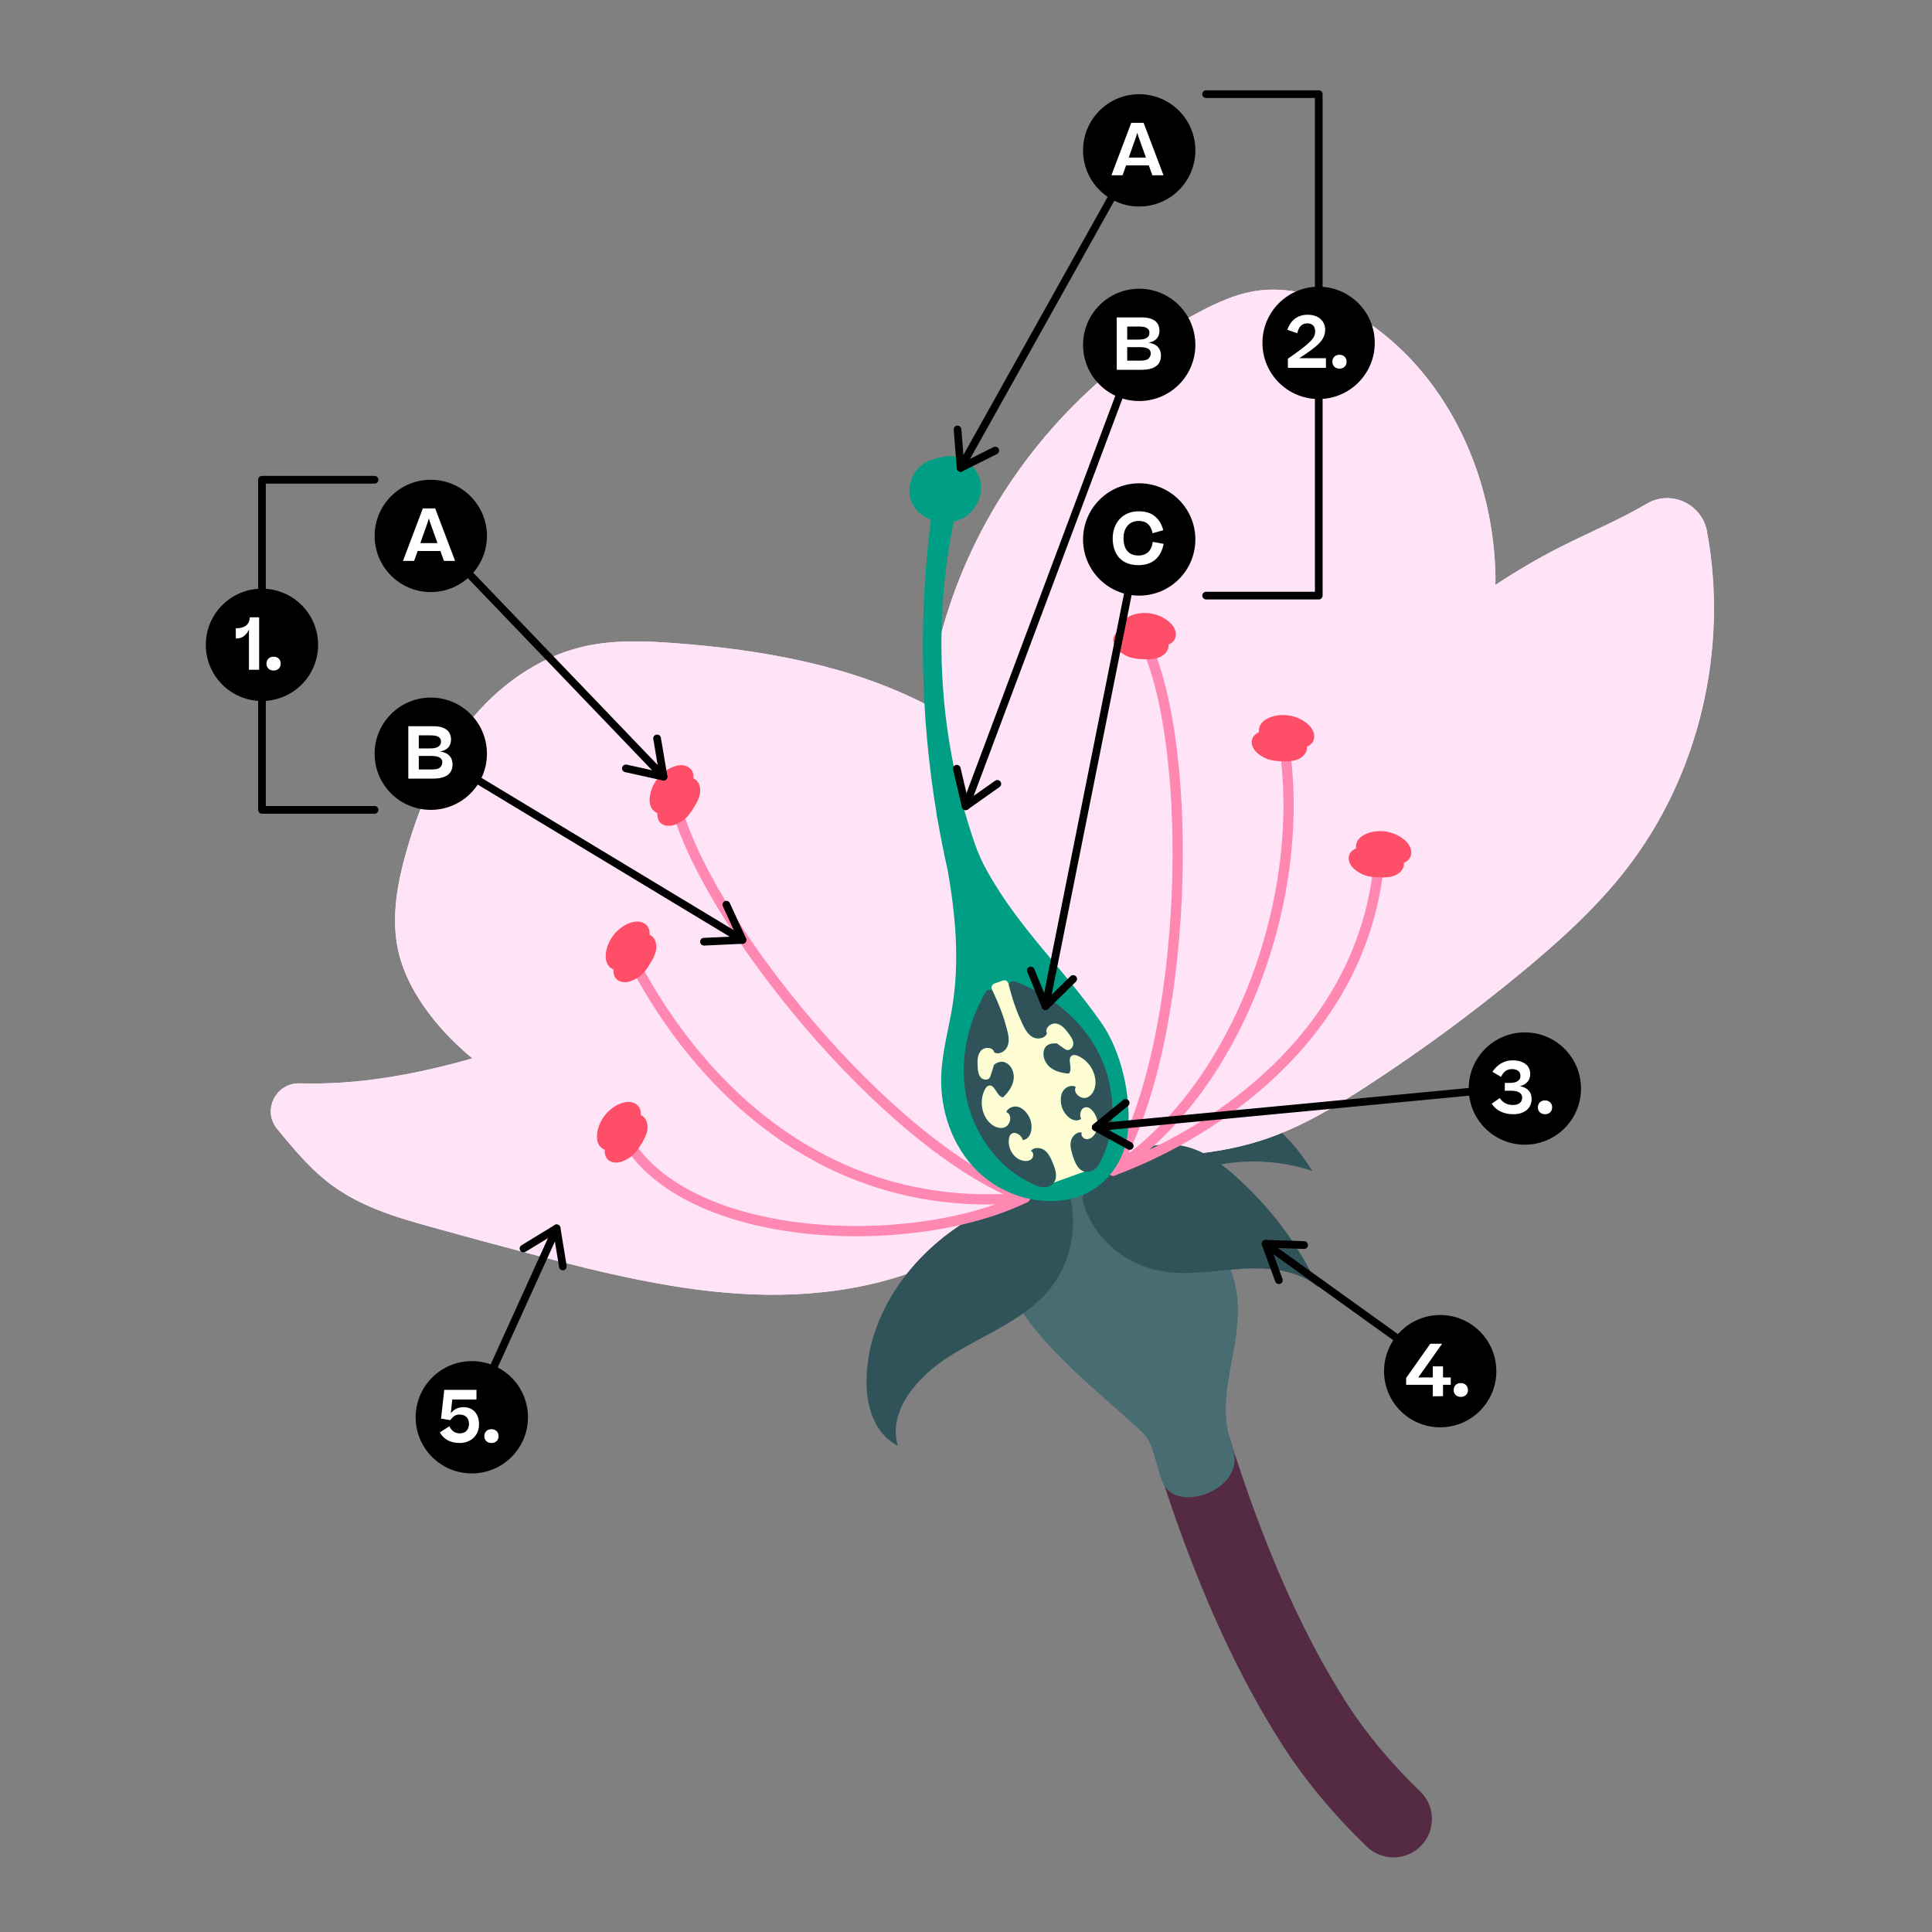 <?xml version="1.0" encoding="UTF-8"?><svg id="Ebene_2" xmlns="http://www.w3.org/2000/svg" viewBox="0 0 376.73 376.73"><rect x="0" y="0" width="376.73" height="376.73" fill="#808080" stroke="none"/><defs><style>.cls-1,.cls-2{stroke:#ff88b2;stroke-width:2px;}.cls-1,.cls-2,.cls-3{fill:none;}.cls-1,.cls-3{stroke-linecap:round;stroke-linejoin:round;}.cls-2{stroke-miterlimit:10;}.cls-4,.cls-5,.cls-6,.cls-7,.cls-8,.cls-9,.cls-10,.cls-11,.cls-12{stroke-width:0px;}.cls-13{isolation:isolate;}.cls-3{stroke:#000;stroke-width:1.5px;}.cls-5{fill:#476c71;}.cls-6{fill:#542b42;}.cls-7{fill:#305359;}.cls-8{fill:#009f85;}.cls-9{fill:#fff;}.cls-10{fill:#ffe4f8;}.cls-11{fill:#fffdd3;}.cls-12{fill:#ff4e68;}</style></defs><path class="cls-6" d="m262.26,331.58c-14.93-23.67-22.9-51.44-30.58-78.32-1.07-3.76-4.78-6.32-8.62-5.61-4.41.82-7.06,5.21-5.85,9.42,8,27.98,16.27,56.92,32.4,82.49,4.58,7.27,10.34,14.17,16.87,20.49,3.05,2.94,7.91,2.84,10.77-.29h0c2.74-2.99,2.61-7.62-.31-10.43-5.72-5.51-10.74-11.5-14.68-17.75h0Z"/><path class="cls-5" d="m240.24,281.95c-3.66-9.94,2.18-18.84.98-29.37-.45-4-2.34-7.67-4.22-11.23-4.32-8.15-10.2-17.14-19.37-18.11-4.94-.52-9.88,1.57-13.74,4.7-5.88,4.77-9.69,12.59-8.13,19.99.8,3.79,2.9,7.18,5.27,10.24,6.14,7.95,14.21,14.14,21.56,20.98,2.8,2.6,2.64,6.91,4.36,10.35,2.79,5.58,16.15.97,13.44-7.07-.06-.17-.1-.33-.16-.49h.01Z"/><path class="cls-7" d="m213.55,228.89c3.28,2.19,7.54,2.33,11.42,1.61s7.56-2.23,11.41-3.11c6.43-1.47,13.25-1.14,19.51.93-4.64-7.56-11.89-13.49-20.22-16.54-1.74-.64-3.56-1.16-5.41-1.1-1.87.05-3.68.69-5.4,1.42-3.78,1.61-7.46,3.81-9.86,7.14s-3.52,8.25-1.43,9.64h-.02Z"/><path class="cls-10" d="m332.85,103.61c-1-5.39-7.04-8.17-11.75-5.38-5.37,3.18-11.29,5.61-16.88,8.45-4.36,2.21-8.56,4.7-12.63,7.38,0-.41.02-.82.02-1.24-.21-19.32-8.89-39.01-24.84-49.92-6.59-4.51-14.68-7.49-22.53-6.06-3.59.66-6.96,2.2-10.2,3.9-19.36,10.19-35.26,26.82-44.57,46.62-4.46,9.49-7.38,19.69-8.74,30.09-14.82-7.69-31.97-10.72-48.76-12.01-6.1-.47-12.32-.73-18.28.66-8.94,2.08-16.77,7.82-22.46,15.03s-9.37,15.82-11.91,24.65c-1.83,6.36-3.1,13.12-1.67,19.59,1.03,4.63,3.4,8.88,6.3,12.64,2.4,3.11,5.15,5.89,8.16,8.37-11.11,3.16-22.4,5.22-33.63,4.87-4.71-.15-7.42,5.29-4.41,8.92,2.96,3.58,5.95,7.18,9.4,9.98,6.18,5,13.49,7.13,20.65,9.12,6.35,1.77,12.71,3.49,19.08,5.17,14.41,3.8,28.94,7.39,43.65,7.96s29.73-2,43.02-10.01c6.47-3.9,13.02-10.08,14.13-19.07.48-3.83-.12-7.75-1.18-11.41,1.59-1.39,3.07-2.95,4.4-4.69,1.64.96,3.31,1.8,4.97,2.5-.35.43-.69.87-.99,1.34-2.91,4.62-1.66,11.36,2.13,14.4.13.1.28.15.44.15,10.81.07,21.83.09,32.12-3.21,7.3-2.34,13.97-6.27,20.4-10.45,10.54-6.84,20.68-14.28,30.36-22.28,7.37-6.09,14.52-12.54,20.39-20.08,14.34-18.39,20.05-43.1,15.81-65.98h0Z"/><path class="cls-10" d="m332.85,103.61c-1-5.39-7.04-8.17-11.75-5.38-5.37,3.18-11.29,5.61-16.88,8.45-4.36,2.21-8.56,4.7-12.63,7.38,0-.41.02-.82.02-1.24-.21-19.32-8.89-39.01-24.84-49.92-6.59-4.51-14.68-7.49-22.53-6.06-3.59.66-6.96,2.2-10.2,3.9-19.36,10.19-35.26,26.82-44.57,46.62-4.46,9.49-7.38,19.69-8.74,30.09-14.82-7.69-31.97-10.72-48.76-12.01-6.1-.47-12.32-.73-18.28.66-8.94,2.08-16.77,7.82-22.46,15.03s-9.37,15.82-11.91,24.65c-1.83,6.36-3.1,13.12-1.67,19.59,1.03,4.63,3.4,8.88,6.3,12.64,2.4,3.11,5.15,5.89,8.16,8.37-11.11,3.16-22.4,5.22-33.63,4.87-4.71-.15-7.42,5.29-4.41,8.92,2.96,3.58,5.95,7.18,9.4,9.98,6.18,5,13.49,7.13,20.65,9.12,6.35,1.77,12.71,3.49,19.08,5.17,14.41,3.8,28.94,7.39,43.65,7.96s29.73-2,43.02-10.01c6.47-3.9,13.02-10.08,14.13-19.07.48-3.83-.12-7.75-1.18-11.41,1.59-1.39,3.07-2.95,4.4-4.69,1.64.96,3.31,1.8,4.97,2.5-.35.43-.69.87-.99,1.34-2.91,4.62-1.66,11.36,2.13,14.4.13.1.28.15.44.15,10.81.07,21.83.09,32.12-3.21,7.3-2.34,13.97-6.27,20.4-10.45,10.54-6.84,20.68-14.28,30.36-22.28,7.37-6.09,14.52-12.54,20.39-20.08,14.34-18.39,20.05-43.1,15.81-65.98h0Z"/><path class="cls-7" d="m211.03,233.55c1.38,6.95,7.66,12.85,15.17,14.26,5.22.98,10.6-.05,15.91-.39s11.17.22,14.98,3.66c-3.78-8.25-9.41-15.78-16.45-21.97-2.76-2.43-5.87-4.72-9.57-5.57-3.86-.89-8.02-.1-11.55,1.6-3.53,1.7-6.49,4.25-8.49,8.41Z"/><path class="cls-7" d="m207.96,230.89c2.52,7.11,1.32,15.38-3.88,21.21-4.88,5.48-12.48,8.3-18.89,12.34-6.4,4.04-12.13,10.74-10.11,17.51-4.6-2.42-6.14-7.74-6.12-12.51.04-12.76,8.46-24.91,20.43-31.89,5.37-3.13,11.8-5.37,18.57-6.66h0Z"/><path class="cls-2" d="m199.86,233.54c-26.95-9.96-63.19-55.02-68.36-77.74"/><path class="cls-1" d="m199.86,233.54c-41.44,3.77-65.97-25.41-76.92-47.25"/><path class="cls-1" d="m199.86,233.54c-22.52,10.92-67.57,9.08-78.52-12.76"/><path class="cls-1" d="m217.08,228.26c14.79-24.63,16.18-82.46,5.99-103.41"/><path class="cls-1" d="m217.08,228.26c24.31-15.65,38.29-53.94,33.11-84.32"/><path class="cls-1" d="m217.08,228.26c20.12-7.48,50.05-27.22,52.03-62.68"/><path class="cls-8" d="m219.97,220.51c.61-7.07-1.4-15.63-5.22-21.08-7.57-10.8-15.74-18.01-22.19-29.43-1.02-1.8-1.86-3.68-2.53-5.64-6.89-20.03-8.31-41.92-4.05-62.67.64-.14,1.26-.35,1.83-.67,2.61-1.44,4.09-4.75,3.25-7.6-.83-2.86-4.04-4.97-6.86-4.39-.8.16-1.62.34-2.41.58-4.55,1.38-6.07,7.34-2.47,10.44.65.56,1.4.98,2.2,1.29-2.42,19.07-2.03,38.48,1.13,57.44h-.05c.07.32.14.64.21.96.58,3.36,1.25,6.71,2,10.03,1.52,8.73,2.31,17.55.93,26.26-.72,4.53-2.01,8.98-2.2,13.56-.29,6.91,2.16,14.03,7.13,18.85,4.97,4.81,12.51,7.02,19.14,5.04,5.73-1.71,9.62-6.99,10.14-12.95l.02-.02Z"/><path class="cls-7" d="m193.69,193.48c-.28-.61-1.13-.64-1.47-.06-3.52,6.01-5.12,13.21-3.88,20.06,1.4,7.75,6.63,14.87,13.98,17.79.91.36,1.98.34,2.76-.25,1.33-1.01.82-2.72.28-4.08-.38-.95-.79-1.94-1.59-2.57s-2.11-.74-2.76.05c.57.26.59,1.16.13,1.59s-1.17.46-1.78.3c-1.87-.48-3-2.67-2.56-4.5.17-.69.86-1.04,1.52-.76.53.23.97.7,1.11,1.27,1.81-.19,2.11-2.83,1.28-4.45-.45-.87-1.12-1.69-2.04-2s-2.12.07-2.45.99c1.22.43.9,2.52-.32,2.95s-2.57-.35-3.34-1.38c-1.26-1.68-1.47-4.09-.52-5.96.17-.33.39-.66.74-.77,1.23-.37,1.53,2.14,2.81,2.28.97-.93,1.82-2.06,2.05-3.39s-.34-2.85-1.56-3.41-2.96.28-2.99,1.62c0,.42.12.86-.06,1.24-.3.64-1.32.57-1.79.04s-.54-1.29-.59-2c-.07-1.1-.11-2.31.59-3.16s2.41-.79,2.62.29c.96.55,2.25-.22,2.63-1.26s.14-2.19-.14-3.26c-.51-1.94-1.11-3.87-2.66-7.21h0Z"/><path class="cls-7" d="m196.78,192.38c-.17-.65.46-1.22,1.09-.99,6.55,2.36,12.39,6.87,15.82,12.92,3.88,6.85,4.43,15.67.66,22.62-.47.86-1.3,1.53-2.28,1.57-1.66.08-2.37-1.56-2.83-2.96-.32-.97-.64-1.99-.43-2.99s1.15-1.92,2.15-1.72c-.28.56.29,1.27.92,1.3s1.19-.4,1.56-.91c1.11-1.54.61-3.9-.84-5.04-.57-.45-1.39-.33-1.72.32-.27.52-.31,1.17-.05,1.7-1.51,1.01-3.43-.82-3.83-2.59-.21-.95-.22-2.01.29-2.84s1.67-1.3,2.52-.81c-.66,1.11.92,2.51,2.14,2.06s1.75-1.91,1.68-3.2c-.11-2.1-1.49-4.08-3.42-4.91-.34-.14-.72-.26-1.06-.11-1.18.5.2,2.62-.69,3.55-1.34-.09-2.72-.42-3.74-1.29s-1.57-2.4-.99-3.61,2.45-1.68,3.34-.67c.28.31.46.74.84.92.64.3,1.38-.41,1.4-1.12s-.41-1.34-.83-1.91c-.65-.89-1.39-1.85-2.47-2.05s-2.36.94-1.83,1.9c-.39,1.04-1.87,1.27-2.83.72s-1.51-1.6-1.98-2.6c-.85-1.82-1.63-3.68-2.58-7.24v-.02Z"/><path class="cls-12" d="m135.49,157.16c.43-.75.84-1.52.99-2.37s.03-1.78-.52-2.45c-.2-.25-.46-.43-.75-.58.06-.52-.02-1.05-.29-1.49-.39-.64-1.14-1-1.89-1.06-.75-.05-1.49.17-2.17.49-2.12,1-3.72,3.07-4.11,5.38-.12.7-.13,1.44.12,2.11.23.61.71,1.13,1.31,1.35-.02.61.07,1.23.43,1.71.51.67,1.44.88,2.27.75.82-.13,1.56-.58,1.77-.69,1.26-.68,2.11-1.91,2.83-3.15h0Z"/><path class="cls-12" d="m223.28,128.55c.86.02,1.74,0,2.55-.28s1.57-.84,1.89-1.64c.12-.3.15-.61.14-.93.48-.2.91-.52,1.16-.97.37-.65.32-1.48,0-2.16-.31-.68-.87-1.22-1.48-1.66-1.91-1.37-4.49-1.77-6.7-.99-.67.24-1.32.59-1.78,1.13-.42.49-.65,1.17-.54,1.8-.54.28-1.05.65-1.29,1.21-.34.77-.07,1.69.44,2.34.52.66,1.26,1.08,1.46,1.21,1.2.77,2.7.92,4.13.94h.02Z"/><path class="cls-12" d="m250.27,148.45c.86.02,1.74,0,2.55-.28s1.57-.84,1.89-1.64c.12-.3.15-.61.14-.93.48-.2.91-.52,1.16-.97.37-.65.32-1.48,0-2.16-.31-.68-.87-1.22-1.48-1.66-1.91-1.37-4.49-1.77-6.7-.99-.67.24-1.32.59-1.78,1.13-.42.49-.65,1.17-.54,1.8-.54.28-1.05.65-1.29,1.21-.34.77-.07,1.69.44,2.34.52.66,1.26,1.08,1.46,1.21,1.2.77,2.7.92,4.13.94h.02Z"/><path class="cls-12" d="m269.19,171.09c.86.02,1.74,0,2.55-.28s1.57-.84,1.89-1.64c.12-.3.15-.61.14-.93.48-.2.91-.52,1.16-.97.37-.65.32-1.48,0-2.16-.31-.68-.87-1.22-1.48-1.66-1.91-1.37-4.49-1.77-6.7-.99-.67.24-1.32.59-1.78,1.13-.42.49-.65,1.17-.54,1.8-.54.28-1.05.65-1.29,1.21-.34.77-.07,1.69.44,2.34.52.66,1.26,1.08,1.46,1.21,1.2.77,2.7.92,4.13.94h.02Z"/><path class="cls-12" d="m126.93,187.65c.43-.75.84-1.52.99-2.37.15-.85.03-1.78-.52-2.45-.2-.25-.46-.43-.75-.58.06-.52-.02-1.05-.29-1.49-.39-.64-1.14-1-1.89-1.06-.75-.05-1.49.17-2.17.49-2.12,1-3.72,3.07-4.11,5.38-.12.7-.13,1.44.12,2.11.23.61.71,1.13,1.31,1.35-.02.61.07,1.23.43,1.71.51.67,1.44.88,2.27.75.82-.13,1.56-.58,1.77-.69,1.26-.68,2.11-1.91,2.83-3.15h.01Z"/><path class="cls-12" d="m125.22,222.82c.43-.75.84-1.52.99-2.37s.03-1.78-.52-2.45c-.2-.25-.46-.43-.75-.58.06-.52-.02-1.05-.29-1.49-.39-.64-1.14-1-1.89-1.06-.75-.05-1.49.17-2.17.49-2.12,1-3.72,3.07-4.11,5.38-.12.7-.13,1.44.12,2.11.23.61.71,1.13,1.31,1.35-.02.61.07,1.23.43,1.71.51.67,1.44.88,2.27.75.82-.13,1.56-.58,1.77-.69,1.26-.68,2.11-1.91,2.83-3.15h.01Z"/><path class="cls-11" d="m213.44,221.22c-.38.51-.94.94-1.57.91-.63-.04-1.2-.74-.92-1.3-1-.2-1.94.72-2.14,1.72-.21,1,.11,2.02.43,3,.4,1.22.98,2.62,2.23,2.9l-5.97,2.15c.78-1.02.34-2.48-.14-3.67-.38-.94-.79-1.94-1.59-2.58-.8-.63-2.12-.74-2.76.06.58.26.58,1.16.13,1.59-.46.42-1.17.46-1.78.3-1.94-.49-3.09-2.84-2.5-4.7.15-.47.64-.79,1.13-.67.68.16,1.28.69,1.44,1.38,1.8-.19,2.11-2.83,1.28-4.45-.45-.86-1.12-1.68-2.04-1.99-.93-.31-2.12.07-2.46.99,1.23.43.9,2.52-.32,2.96-1.21.43-2.57-.35-3.34-1.39-1.26-1.67-1.47-4.09-.51-5.96.16-.33.39-.66.74-.76,1.24-.38,1.53,2.13,2.8,2.28.97-.93,1.83-2.06,2.06-3.38.23-1.33-.34-2.85-1.55-3.41-1.23-.56-2.26.44-2.26.44,0,0-.61,2.04-.8,2.42-.29.63-1.32.57-1.79.03s-.54-1.29-.59-2c-.08-1.1-.11-2.31.59-3.16.69-.85,2.41-.8,2.62.29.96.54,2.24-.22,2.63-1.27.39-1.04.14-2.2-.14-3.26-.54-2.05-1.18-4.08-2.92-7.77-.21-.44,0-.97.46-1.13l1.65-.59c.46-.16.96.1,1.08.58,1.02,3.96,1.83,5.92,2.73,7.84.47,1,1.02,2.05,1.98,2.6.95.55,2.44.31,2.83-.72-.53-.97.75-2.11,1.83-1.9,1.07.2,1.83,1.17,2.46,2.05.42.58.86,1.2.83,1.92-.02.71-.75,1.41-1.41,1.11-.38-.17-1.76-1.21-1.76-1.21,0,0-1.84-.25-2.42.97-.57,1.2-.03,2.74.99,3.62,1.02.86,2.4,1.19,3.74,1.28.89-.93-.49-3.05.69-3.55.34-.15.72-.03,1.07.11,1.93.83,3.31,2.81,3.42,4.91.07,1.29-.47,2.76-1.67,3.2-1.22.44-2.79-.96-2.14-2.07-.84-.49-2.01-.02-2.52.81-.51.84-.51,1.89-.29,2.85.4,1.77,2.32,3.6,3.84,2.59-.27-.53-.22-1.17.04-1.7.33-.64,1.15-.76,1.72-.32,1.45,1.15,1.95,3.5.85,5.04h0Z"/><line class="cls-3" x1="83.99" y1="104.11" x2="129.39" y2="151.45"/><path class="cls-4" d="m121.5,150.35c-.17-.17-.25-.43-.19-.68.09-.4.49-.66.89-.57l6.26,1.38-1.07-6.37c-.07-.41.21-.8.62-.86.41-.07.8.21.86.61l1.26,7.46c.04.25-.04.5-.22.67-.18.17-.44.24-.68.19l-7.35-1.62c-.15-.03-.28-.11-.38-.21h0Z"/><g id="Number_Point_Science"><path class="cls-4" d="m94.95,104.5c0,6.05-4.9,10.95-10.95,10.95s-10.95-4.9-10.95-10.95,4.91-10.95,10.95-10.95,10.95,4.9,10.95,10.95"/><g class="cls-13"><g class="cls-13"><path class="cls-9" d="m78.58,109.37l3.87-10.23h2.41l3.88,10.23h-2.17l-.7-1.93h-4.43l-.69,1.93h-2.17Zm4.8-7.48l-1.42,4.02h3.35l-1.44-4.02-.24-.8-.25.8Z"/></g></g></g><line class="cls-3" x1="83.99" y1="146.58" x2="144.78" y2="183.28"/><path class="cls-4" d="m136.88,184.27c-.21-.12-.35-.35-.36-.61-.02-.41.3-.76.71-.78l6.41-.3-2.69-5.87c-.17-.38,0-.82.37-.99.38-.17.82,0,.99.37l3.16,6.88c.1.23.09.49-.04.7-.13.21-.36.35-.61.36l-7.52.35c-.15,0-.3-.03-.42-.11h0Z"/><g id="Number_Point_Science-2"><path class="cls-4" d="m94.95,146.97c0,6.05-4.9,10.95-10.95,10.95s-10.95-4.9-10.95-10.95,4.91-10.95,10.95-10.95,10.95,4.9,10.95,10.95"/><g class="cls-13"><g class="cls-13"><path class="cls-9" d="m79.62,151.84v-10.23h4.83c2.45,0,3.5,1.01,3.5,2.62,0,1.22-.73,2.07-2.13,2.31,1.51.21,2.42,1.05,2.42,2.52,0,1.91-1.4,2.77-3.85,2.77h-4.78Zm2.04-8.45v2.55h2.24c1.5,0,2.09-.53,2.09-1.33,0-.74-.5-1.22-1.98-1.22h-2.35Zm0,4.02v2.63h2.56c.83,0,1.36-.14,1.62-.42.27-.28.41-.6.41-.98,0-.77-.6-1.23-2.11-1.23h-2.48Z"/></g></g></g><line class="cls-3" x1="222.14" y1="28.92" x2="187.31" y2="91.24"/><path class="cls-4" d="m186.05,83.37c.12-.21.34-.36.6-.38.41-.03.77.28.81.69l.51,6.39,5.77-2.89c.37-.19.82-.03,1.01.34.18.37.03.82-.33,1.01l-6.77,3.38c-.22.11-.49.11-.7-.02-.22-.12-.36-.35-.38-.59l-.6-7.5c0-.15.02-.3.09-.43h0Z"/><g id="Number_Point_Science-3"><path class="cls-4" d="m233.09,29.32c0,6.05-4.9,10.95-10.95,10.95s-10.95-4.9-10.95-10.95,4.91-10.95,10.95-10.95,10.95,4.9,10.95,10.95"/><g class="cls-13"><g class="cls-13"><path class="cls-9" d="m216.72,34.18l3.87-10.23h2.41l3.88,10.23h-2.17l-.7-1.93h-4.43l-.69,1.93h-2.17Zm4.8-7.48l-1.42,4.02h3.35l-1.44-4.02-.24-.8-.25.8Z"/></g></g></g><line class="cls-3" x1="222.14" y1="66.86" x2="188.3" y2="157.22"/><path class="cls-4" d="m185.87,149.63c.08-.23.28-.41.53-.47.4-.09.81.16.9.56l1.47,6.24,5.27-3.72c.34-.24.81-.16,1.05.18s.15.81-.18,1.04l-6.18,4.37c-.2.14-.47.18-.7.09s-.41-.29-.46-.53l-1.72-7.33c-.04-.15-.02-.3.03-.44h-.01Z"/><g id="Number_Point_Science-4"><path class="cls-4" d="m233.09,67.25c0,6.05-4.9,10.95-10.95,10.95s-10.95-4.9-10.95-10.95,4.91-10.95,10.95-10.95,10.95,4.9,10.95,10.95"/><g class="cls-13"><g class="cls-13"><path class="cls-9" d="m217.76,72.12v-10.23h4.83c2.45,0,3.5,1.01,3.5,2.62,0,1.22-.73,2.07-2.13,2.31,1.51.21,2.42,1.05,2.42,2.52,0,1.91-1.4,2.77-3.85,2.77h-4.78Zm2.04-8.45v2.55h2.24c1.5,0,2.09-.53,2.09-1.33,0-.74-.5-1.22-1.97-1.22h-2.35Zm0,4.02v2.63h2.56c.83,0,1.36-.14,1.62-.42s.41-.6.41-.98c0-.77-.6-1.23-2.12-1.23h-2.48Z"/></g></g></g><line class="cls-3" x1="222.14" y1="104.8" x2="203.86" y2="196.19"/><path class="cls-4" d="m200.25,189.09c.05-.24.21-.45.45-.55.38-.16.82.02.98.41l2.45,5.93,4.61-4.52c.3-.29.77-.28,1.06,0,.29.3.28.77,0,1.06l-5.4,5.3c-.18.17-.43.25-.68.2-.24-.05-.45-.22-.54-.45l-2.87-6.96c-.06-.14-.07-.29-.04-.43h-.02Z"/><g id="Number_Point_Science-5"><path class="cls-4" d="m233.09,105.19c0,6.05-4.9,10.95-10.95,10.95s-10.95-4.9-10.95-10.95,4.91-10.95,10.95-10.95,10.95,4.9,10.95,10.95"/><g class="cls-13"><g class="cls-13"><path class="cls-9" d="m224.74,103.98c-.27-1.4-1.02-2.4-2.7-2.4-1.88,0-2.96,1.4-2.96,3.36s.85,3.38,2.91,3.38c1.82,0,2.61-1.18,2.79-2.66l2.12.39c-.45,2.41-1.96,4.15-4.9,4.15-3.59,0-5.03-2.39-5.03-5.25s1.83-5.25,5.08-5.25c1.33,0,2.4.34,3.19,1.02.8.67,1.32,1.57,1.58,2.67l-2.09.59Z"/></g></g></g><line class="cls-3" x1="92" y1="275.97" x2="108.54" y2="239.52"/><path class="cls-4" d="m110.44,247.26c-.1.22-.3.39-.56.43-.41.07-.79-.21-.86-.62l-1.04-6.33-5.51,3.36c-.35.22-.82.1-1.03-.25-.21-.36-.1-.82.25-1.03l6.46-3.94c.21-.13.48-.15.7-.04.23.1.39.31.43.56l1.22,7.43c.02.15,0,.3-.06.43h0Z"/><g id="Number_Point_Science-6"><path class="cls-4" d="m102.95,276.36c0,6.05-4.9,10.95-10.95,10.95s-10.95-4.9-10.95-10.95,4.91-10.95,10.95-10.95,10.95,4.9,10.95,10.95"/><g class="cls-13"><g class="cls-13"><path class="cls-9" d="m89.58,281.37c-1.85,0-3.18-.84-3.81-2.07l1.86-1.19c.38.84,1.04,1.39,2.03,1.39,1.13,0,1.79-.74,1.79-1.86,0-1.23-.81-1.81-1.82-1.81-.49,0-.88.13-1.18.38-.28.24-.49.48-.64.71l-1.81-.29.63-5.62h6.28v1.88h-4.72l-.28,2.69c.56-.74,1.39-1.19,2.47-1.19,1.74,0,3.03,1.16,3.03,3.35s-1.61,3.64-3.82,3.64Z"/></g><g class="cls-13"><path class="cls-9" d="m94.44,280.04c0-.8.56-1.36,1.39-1.36s1.39.56,1.39,1.36-.56,1.34-1.39,1.34-1.39-.55-1.39-1.34Z"/></g></g></g><line class="cls-3" x1="297.34" y1="211.86" x2="213.67" y2="219.82"/><path class="cls-4" d="m219.43,214.32c.24-.02.49.07.65.27.26.32.21.79-.11,1.05l-4.97,4.05,5.66,3.11c.36.2.5.66.3,1.02s-.66.49-1.02.3l-6.63-3.65c-.22-.12-.36-.34-.39-.59-.02-.25.08-.49.27-.65l5.83-4.76c.12-.1.26-.15.4-.17v.02Z"/><g id="Number_Point_Science-7"><path class="cls-4" d="m308.29,212.26c0,6.05-4.9,10.95-10.95,10.95s-10.95-4.9-10.95-10.95,4.91-10.95,10.95-10.95,10.95,4.9,10.95,10.95"/><g class="cls-13"><g class="cls-13"><path class="cls-9" d="m292.45,214.11c.5.83,1.41,1.36,2.54,1.36,1.19,0,1.82-.57,1.82-1.41,0-.91-.73-1.37-2.13-1.37h-1.25v-1.53h1.05c1.18,0,2-.45,2-1.33s-.59-1.36-1.65-1.36c-.97,0-1.62.45-2.14,1.51l-1.67-.98c.88-1.36,2.24-2.24,3.91-2.24,2.05,0,3.46.94,3.46,2.65,0,1.29-.8,2.09-2.03,2.38,1.46.29,2.3,1.08,2.3,2.54,0,1.64-1.26,2.94-3.59,2.94-1.85,0-3.39-.76-4.19-2.06l1.57-1.09Z"/></g><g class="cls-13"><path class="cls-9" d="m299.88,215.93c0-.8.56-1.36,1.39-1.36s1.39.56,1.39,1.36-.56,1.34-1.39,1.34-1.39-.55-1.39-1.34Z"/></g></g></g><line class="cls-3" x1="280.82" y1="266.98" x2="246.78" y2="242.54"/><path class="cls-4" d="m254.73,242.18c.2.14.32.37.31.63,0,.41-.36.74-.77.72l-6.41-.21,2.22,6.06c.14.39-.06.82-.45.96s-.82-.06-.96-.45l-2.6-7.11c-.09-.23-.05-.5.1-.7.15-.2.38-.32.63-.31l7.52.25c.15,0,.3.06.41.14v.02Z"/><g id="Number_Point_Science-8"><path class="cls-4" d="m291.78,267.37c0,6.05-4.9,10.95-10.95,10.95s-10.95-4.9-10.95-10.95,4.91-10.95,10.95-10.95,10.95,4.9,10.95,10.95"/><g class="cls-13"><g class="cls-13"><path class="cls-9" d="m281.38,266.43v2.16h1.51v1.44h-1.51v2.21l-1.99.04v-2.25h-5.2v-1.33l4.71-6.68h2.28v.04l-4.62,6.53h2.83v-2.16h1.99Z"/></g><g class="cls-13"><path class="cls-9" d="m283.46,271.05c0-.8.56-1.36,1.39-1.36s1.39.56,1.39,1.36-.56,1.34-1.39,1.34-1.39-.55-1.39-1.34Z"/></g></g></g><polyline class="cls-3" points="73.04 93.55 51.08 93.55 51.08 157.92 73.04 157.92"/><g id="Number_Point_Science-9"><path class="cls-4" d="m62.03,125.74c0,6.05-4.9,10.95-10.95,10.95s-10.95-4.9-10.95-10.95,4.91-10.95,10.95-10.95,10.95,4.9,10.95,10.95"/><g class="cls-13"><g class="cls-13"><path class="cls-9" d="m50.53,120.37v10.23h-1.99v-7.86c-.43,1.05-1.29,1.76-2.41,1.76h-.15v-1.99h.07c1.75,0,2.63-.8,2.65-2.14h1.83Z"/><path class="cls-9" d="m51.96,129.41c0-.8.56-1.36,1.39-1.36s1.39.56,1.39,1.36-.56,1.34-1.39,1.34-1.39-.55-1.39-1.34Z"/></g></g></g><polyline class="cls-3" points="235.19 18.36 257.15 18.36 257.15 116.14 235.19 116.14"/><g id="Number_Point_Science-10"><path class="cls-4" d="m268.07,66.86c0,6.05-4.9,10.95-10.95,10.95s-10.95-4.9-10.95-10.95,4.91-10.95,10.95-10.95,10.95,4.9,10.95,10.95"/><g class="cls-13"><g class="cls-13"><path class="cls-9" d="m258.39,64.33c0,1.99-1.48,3.19-5.04,5.52h5.2v1.88h-7.42v-1.79c4.65-3.19,5.32-4.1,5.32-5.35,0-.95-.56-1.54-1.51-1.54-1.01,0-1.68.57-1.97,1.92l-1.96-.66c.66-1.83,1.97-2.94,3.98-2.94,2.26,0,3.42,1.36,3.42,2.97Z"/><path class="cls-9" d="m259.8,70.54c0-.8.56-1.36,1.39-1.36s1.39.56,1.39,1.36-.56,1.34-1.39,1.34-1.39-.55-1.39-1.34Z"/></g></g></g></svg>